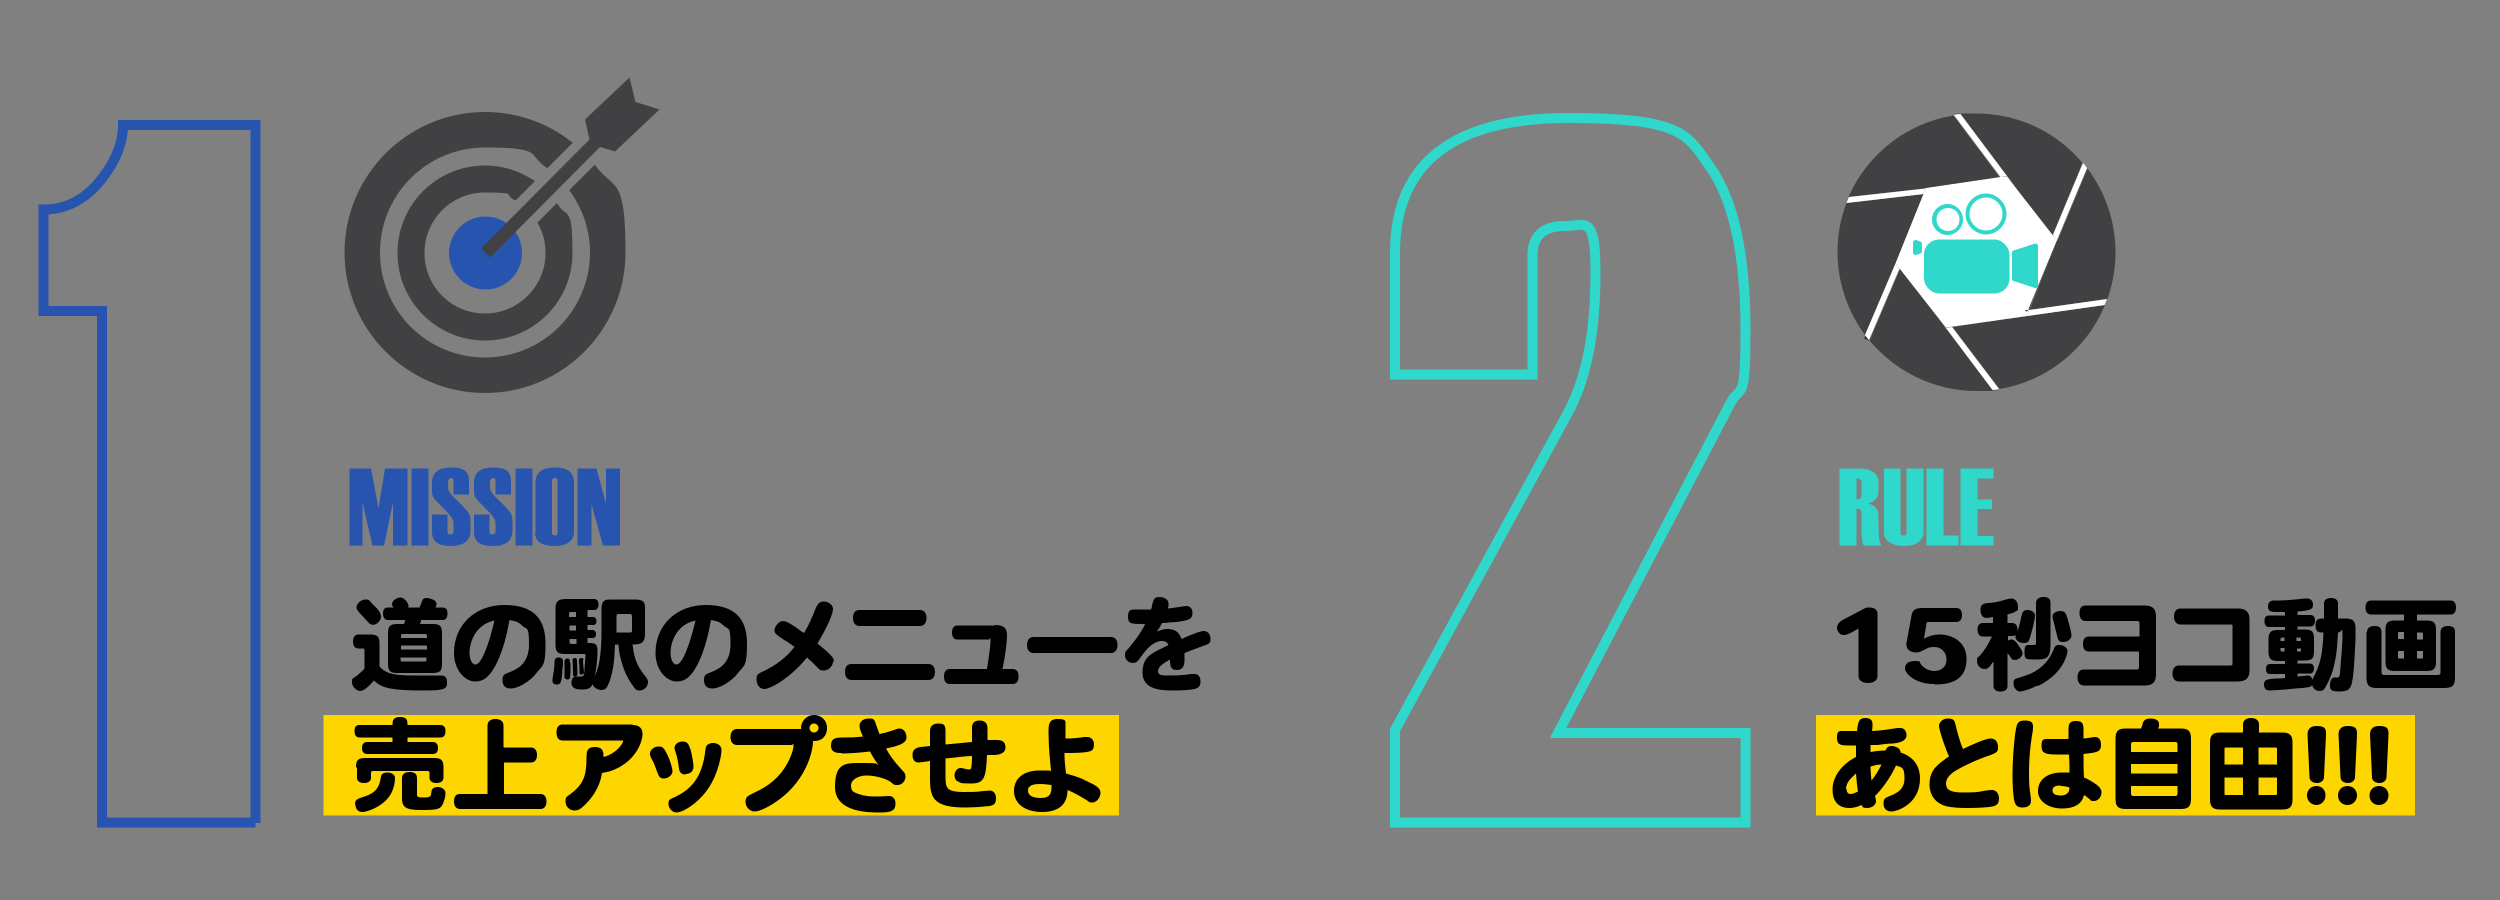 <?xml version="1.0" encoding="UTF-8"?>
<svg xmlns="http://www.w3.org/2000/svg" version="1.1" viewBox="0 0 500 180">
  <rect x="0" y="0" width="500" height="180" fill="#808080" stroke="none"/>
  <defs>
    <style>
      .cls-1 {
        fill: #fdd600;
      }

      .cls-2 {
        stroke: #30d8cb;
      }

      .cls-2, .cls-3, .cls-4 {
        stroke-miterlimit: 10;
      }

      .cls-2, .cls-4 {
        fill: none;
        stroke-width: 2px;
      }

      .cls-5 {
        fill: #fff;
      }

      .cls-6 {
        fill: #30d8cb;
      }

      .cls-7 {
        fill: #2754af;
      }

      .cls-3 {
        stroke: #414143;
      }

      .cls-3, .cls-8 {
        fill: #414143;
      }

      .cls-9 {
        fill: #353535;
      }

      .cls-4 {
        stroke: #2754af;
      }
    </style>
  </defs>
  <!-- Generator: Adobe Illustrator 28.7.1, SVG Export Plug-In . SVG Version: 1.2.0 Build 142)  -->
  <g>
    <g id="_レイヤー_1" data-name="レイヤー_1">
      <g>
        <rect class="cls-1" x="363.2" y="143" width="119.8" height="20.1"/>
        <rect class="cls-1" x="64.7" y="143" width="159.1" height="20.1"/>
        <g>
          <path class="cls-3" d="M114.5,38.1c2.5,3.5,4,7.8,4,12.4,0,11.8-9.6,21.5-21.5,21.5s-21.5-9.6-21.5-21.5,9.6-21.5,21.5-21.5,8.9,1.5,12.4,4l4.4-4.4c-4.7-3.6-10.5-5.7-16.8-5.7-15.2,0-27.6,12.4-27.6,27.6s12.4,27.6,27.6,27.6,27.6-12.4,27.6-27.6-2.1-12.1-5.7-16.8l-4.4,4.4Z"/>
          <path class="cls-3" d="M111.3,41.4l-3.2,3.2c1,1.8,1.5,3.8,1.5,6,0,6.9-5.6,12.6-12.6,12.6s-12.6-5.6-12.6-12.6,5.6-12.6,12.6-12.6,4.2.6,6,1.5l3.2-3.2c-2.7-1.7-5.8-2.7-9.2-2.7-9.4,0-17,7.6-17,17s7.6,17,17,17,17-7.6,17-17-1-6.6-2.7-9.2Z"/>
          <circle class="cls-7" cx="97.1" cy="50.6" r="7.3"/>
          <polygon class="cls-8" points="131.9 21.9 127.1 20.4 125.9 15.5 117 23.9 117.9 27.9 96.2 49.7 98 51.5 120 29.4 123 30.3 131.9 21.9"/>
        </g>
        <g>
          <g>
            <path class="cls-8" d="M385.1,37.7h0c0,0,14.9-2.2,14.9-2.2l-9.3-12.4c-9.4,1.5-17.3,7.8-21,16.3l15.3-1.7h0Z"/>
            <path class="cls-8" d="M379.1,52.7l5.6-13.9-15.4,1.8c-1.2,3.1-1.8,6.4-1.8,9.8,0,6.2,2.1,12,5.5,16.6l6.1-14.3h0Z"/>
            <path class="cls-8" d="M411.4,48.1l-5.5,13.9,15.6-2.2c1-2.9,1.6-6.1,1.6-9.3,0-6.3-2.1-12.1-5.6-16.8l-6,14.4h0Z"/>
            <path class="cls-8" d="M410.5,47l6-14.4c-5.1-6.1-12.7-9.9-21.3-9.9s-2.1,0-3.1.2l11.7,15.6,6.8,8.6Z"/>
            <path class="cls-8" d="M420.9,61l-19.7,2.8-10.7,1.6,9.4,12.4c9.6-1.6,17.5-8.1,21.1-16.8Z"/>
            <path class="cls-8" d="M380,53.8l-6.1,14.3c5.1,6.1,12.8,10.1,21.4,10.1s2.2,0,3.3-.2l-10.6-14.1-8-10.1Z"/>
            <polygon class="cls-9" points="405.8 61.9 411.4 48.1 411.4 48 405.6 62 405.8 61.9"/>
            <path class="cls-5" d="M385.1,37.7h0c0,0-15.3,1.7-15.3,1.7-.2.4-.3.8-.5,1.2l15.4-1.8.5-1.2Z"/>
            <polygon class="cls-9" points="385.1 37.7 384.7 38.8 385.3 38.7 385.1 37.7"/>
            <path class="cls-9" d="M372.8,67.7l1.1.5h0c-.3-.4-.6-.8-.8-1.1l-.3.7Z"/>
            <path class="cls-5" d="M379.1,52.7l-6.1,14.3c.3.4.5.7.8,1l6.1-14.3-.8-1Z"/>
            <path class="cls-5" d="M389.2,65.5l-1.3-1.6,10.6,14.1c.4,0,.9-.1,1.3-.2l-9.4-12.4-1.3.2Z"/>
            <path class="cls-5" d="M401.3,35.3l2.5,3.1-11.7-15.6c-.4,0-.9.1-1.3.2l9.3,12.4,1.2-.2Z"/>
            <path class="cls-5" d="M405.3,63.2l-4.1.6,19.7-2.8c.2-.4.3-.8.5-1.2l-15.6,2.2-.5,1.2Z"/>
            <path class="cls-5" d="M411.4,48l6-14.4c-.3-.4-.5-.7-.8-1l-6,14.4.8,1.1Z"/>
            <polygon class="cls-5" points="405.4 62.3 404.9 62.1 405.6 62 411.4 48 410.5 47 403.8 38.4 401.3 35.3 400.1 35.4 385.2 37.6 385.1 37.7 384.7 38.6 384.7 38.8 379.1 52.7 379.1 52.7 380 53.8 387.9 63.9 389.2 65.5 390.5 65.3 401.2 63.8 405.3 63.2 405.8 61.9 405.6 62 405.4 62.3"/>
            <polygon class="cls-9" points="405.4 62.3 405.6 62 404.9 62.1 405.4 62.3"/>
          </g>
          <g>
            <rect class="cls-6" x="384.8" y="47.9" width="17.1" height="10.8" rx="3" ry="3"/>
            <path class="cls-6" d="M402.7,56.2l4.3,1.4c.3.1.6-.1.6-.5v-7.9c0-.3-.3-.6-.6-.5l-4.3,1.4c-.2,0-.3.3-.3.5v5.2c0,.2.2.4.4.5Z"/>
            <path class="cls-6" d="M384.1,48.3l-.9-.3c-.3,0-.6.1-.6.5v2c0,.3.3.6.6.5l.9-.3c.2,0,.3-.3.3-.5v-1.4c0-.2-.1-.4-.4-.5Z"/>
            <path class="cls-6" d="M393.1,42.8c0-2.3,1.9-4.1,4.1-4.1s4.1,1.9,4.1,4.1-1.9,4.1-4.1,4.1-4.1-1.9-4.1-4.1ZM393.9,42.8c0,1.8,1.5,3.3,3.3,3.3s3.3-1.5,3.3-3.3-1.5-3.3-3.3-3.3-3.3,1.5-3.3,3.3Z"/>
            <path class="cls-6" d="M386.4,43.9c0-1.7,1.4-3.1,3.1-3.1s3.1,1.4,3.1,3.1-1.4,3.1-3.1,3.1-3.1-1.4-3.1-3.1ZM387.3,43.9c0,1.3,1,2.3,2.3,2.3s2.3-1,2.3-2.3-1-2.3-2.3-2.3-2.3,1-2.3,2.3Z"/>
          </g>
        </g>
        <path class="cls-4" d="M51.1,164.5h-30.7V62.2h-11.7v-20.3c4.4,0,8.2-1.9,11.3-5.7,3.1-3.8,4.6-7.6,4.6-11.2h26.5v139.6Z"/>
        <path class="cls-2" d="M349,164.5h-70v-18.5l34.5-63.3c3.8-6.9,5.6-16.3,5.6-28.2s-2.1-9.3-6.2-9.3-6.4,1.9-6.4,5.8v23.9h-27.5v-24.3c0-18,11.6-27,34.7-27s23.7,3.3,28.4,9.9c4.6,6.6,7,17.4,7,32.5s-1,10.8-3,14.6l-34.5,66h37.5v17.9Z"/>
        <g>
          <path class="cls-7" d="M81.6,109.1h-3v-8.6l-1.8,8.6h-2.3l-2-8.6v8.6h-2.6v-15.4h4.3l1.5,8,1.3-8h4.5v15.4Z"/>
          <path class="cls-7" d="M85.7,109.1h-3.4v-15.4h3.4v15.4Z"/>
          <path class="cls-7" d="M86.4,102.9h3.1v3.5c0,.4.2.5.6.5s.6-.2.6-.5v-1.8c0-.6-.4-1.2-1.1-2-1.4-1.4-2.3-2.3-2.7-2.8s-.5-1-.5-1.6v-1.7c0-2,1.3-3,3.9-3s3.5.9,3.5,2.7v2.7h-3.1v-2.8c0-.3-.2-.5-.5-.5s-.6.3-.6.9v1c0,.6.4,1.2,1.2,2,1.4,1.3,2.3,2.3,2.7,2.8.4.5.6,1.1.6,1.8v2c0,2-1.3,3.1-3.9,3.1s-3.8-.9-3.8-2.8v-3.5Z"/>
          <path class="cls-7" d="M94.8,102.9h3.1v3.5c0,.4.2.5.6.5s.6-.2.6-.5v-1.8c0-.6-.4-1.2-1.1-2-1.4-1.4-2.3-2.3-2.7-2.8s-.5-1-.5-1.6v-1.7c0-2,1.3-3,3.9-3s3.5.9,3.5,2.7v2.7h-3.1v-2.8c0-.3-.2-.5-.5-.5s-.6.3-.6.9v1c0,.6.4,1.2,1.2,2,1.4,1.3,2.3,2.3,2.7,2.8.4.5.6,1.1.6,1.8v2c0,2-1.3,3.1-3.9,3.1s-3.8-.9-3.8-2.8v-3.5Z"/>
          <path class="cls-7" d="M106.5,109.1h-3.4v-15.4h3.4v15.4Z"/>
          <path class="cls-7" d="M107.1,106.4v-9.9c0-2,1.3-3,3.9-3s3.8,1,3.8,3v9.9c0,.9-.4,1.6-1.1,2.1-.7.5-1.6.7-2.8.7-2.6,0-3.9-.9-3.9-2.8ZM111.5,106.6v-10.5c0-.3-.2-.5-.5-.5s-.6.2-.6.5v10.5c0,.3.2.5.6.5s.5-.2.5-.5Z"/>
          <path class="cls-7" d="M124.1,109.1h-3.5l-2.3-8.2v8.2h-2.8v-15.4h3.8l1.9,7v-7h2.8v15.4Z"/>
        </g>
        <g>
          <path class="cls-6" d="M376.2,109.1h-3.4c-.4-.4-.5-1.7-.5-3.7h0s0-.9,0-.9c0-1.3,0-1.9,0-2,0-.5-.4-.8-1-.8v7.4h-3.4v-15.4h4.2c.9,0,1.8.2,2.5.7.7.4,1.1,1.1,1.1,2.1v1.8c0,1.2-.7,2-2.1,2.4,1.4.3,2.1,1.2,2.1,2.5v1.7c0,2.5.2,3.9.6,4.2ZM372.3,99v-2.5c0-.5-.3-.8-1-.8v4.2c.7,0,1-.3,1-.8Z"/>
          <path class="cls-6" d="M376.7,93.7h3.4v12.9c0,.3.2.5.6.5s.6-.2.6-.5v-12.9h3.4v12.7c0,.9-.4,1.6-1.1,2.1-.7.5-1.7.7-2.8.7s-2-.2-2.8-.7c-.8-.4-1.2-1.1-1.2-2.1v-12.7Z"/>
          <path class="cls-6" d="M391.6,109.1h-6.3v-15.4h3.4v13.4h3v2Z"/>
          <path class="cls-6" d="M398.7,109.1h-6.6v-15.4h6.6v2h-3.2v4.2h2.9v1.9h-2.9v5.4h3.2v2Z"/>
        </g>
        <g>
          <path d="M75.9,133.3c1.5,1.7,3.5,1.8,7.8,1.8s2.1,0,2.9,0c.6,0,1.2,0,1.5,0,1,0,1.3.4,1.3,1.5s-.4,1.5-4.4,1.5c-6.5,0-8.6-.4-10.2-2-1.3,1.5-2.2,2.1-2.8,2.1s-1.6-.8-1.6-1.7,0-.7.9-1.3c.5-.4,1.3-1.1,1.6-1.5v-3.6c0-.3,0-.4-.4-.4h-.8c-.7,0-1.1-.5-1.1-1.4s.4-1.4,1.1-1.4h2.3c1.5,0,1.9.4,1.9,1.9v4.7ZM74.5,124.9c-.4,0-.5,0-1-.6-.5-.6-1.6-1.7-1.9-2.1-.2-.3-.3-.5-.3-.7,0-.8.9-1.6,1.8-1.6s.6.1,1.5,1c1.2,1.1,1.6,1.8,1.6,2.5s-.9,1.6-1.7,1.6ZM78.7,121.5c-.2-.3-.3-.4-.3-.7,0-.6.9-1.3,1.7-1.3s1.6,1.2,1.6,1.6,0,.2-.1.4h2.3c.1-.2.2-.5.3-.7.3-1,.5-1.2,1.1-1.2s2,.4,2,1.1-.2.7-.2.8h1.4c.7,0,1,.4,1,1.2s-.3,1.3-1,1.3h-4.3c0,.3-.1.5-.2.8h2.5c1.5,0,1.9.4,1.9,1.9v6c0,1.5-.4,1.9-1.9,1.9h-7c-1.5,0-1.9-.4-1.9-1.9v-6c0-1.5.4-1.9,1.9-1.9h1.3c.1-.2.2-.5.2-.8h-3.4c-.6,0-1-.4-1-1.3s.4-1.2,1-1.2h1.3ZM80.6,126.8c-.4,0-.4,0-.4.8h5.2c0-.7,0-.8-.4-.8h-4.3ZM85.4,129.1h-5.2v.8h5.2v-.8ZM84.9,132.3c.4,0,.4,0,.4-.8h-5.2c0,.7,0,.8.4.8h4.3Z"/>
          <path d="M99.5,132.3c-1.4,2.9-2.6,4-4.5,4s-4.2-2.2-4.2-5.7c0-5.6,4.2-9.6,10.1-9.6s8.2,2.9,8.2,7.7-.6,4.3-1.8,5.9c-1.3,1.7-3.7,3.1-5.1,3.1s-1.7-.8-1.7-1.8.5-1.1,1.5-1.5c1.2-.5,3.8-1.5,3.8-5.5s-.5-2.9-1.4-3.8c-.7-.7-1.3-.9-2.5-1.1-.6,3.3-1.3,5.9-2.4,8.3ZM93.9,130.5c0,1.4.5,2.4,1.2,2.4,1.2,0,2.7-4.1,3.8-8.8-4.2.9-5,4.9-5,6.4Z"/>
          <path d="M112.5,134.3c-.2,2.2-.4,2.6-1.1,2.6s-.9-.3-.9-.7,0-.2,0-.4c.2-1,.4-2.4.4-3.2s.2-1.1.8-1.1.9.3.9.8,0,1.1-.2,2ZM117.5,123.4h1.1c.4,0,.7.3.7.8s-.2.8-.7.8h-1.1v1h1c.4,0,.7.3.7.8s-.2.8-.7.8h-1v1c1.5,0,2,.1,2,1.5s-.2,3.9-.6,5.3c.7-1.6.9-2.5,1.1-4,.2-1.4.3-3.2.3-5.4v-4.3c0-1.8.9-1.8,1.9-1.8h4.9c1.8,0,1.9.8,1.9,1.8v5.1c0,2.1-1.3,2.1-2.5,2.1.3,2.1.5,3.9,2.6,6.4.4.5.5.8.5,1.1,0,.9-.8,1.7-1.6,1.7s-.9-.2-1.3-.8c-2.7-3.5-3-7.9-3-8.4h-.7c-.1,2.3-.2,4.9-1.1,7.4-.5,1.3-.8,1.7-1.6,1.7s-1.7-.6-1.8-1.2c-.3.8-.8,1.1-2.1,1.1s-2.1-.3-2.1-1.3.4-1.3,1-1.3.7,0,.9,0c.5,0,.6-.1.7-1.3,0-.7.2-2.4.2-2.8s0-.4-.5-.4h-3.6c-1.5,0-1.9-.4-1.9-1.9v-7.1c0-1.4.4-2,2.1-2h5.6c.6,0,.9.4.9,1.1s-.3,1.1-.9,1.1h-1.3v1ZM114.1,132.6c0,.2,0,1.3,0,1.5,0,1.7-.2,1.8-.6,1.8s-.6-.2-.6-.5,0-1.3,0-1.6,0-1.3,0-1.5c0-.4.2-.6.6-.6s.5.2.5.9ZM115.2,123.4v-1h-.8c-.5,0-.6,0-.6.5v.5h1.3ZM115.2,125.1h-1.3v1h1.3v-1ZM115.2,127.8h-1.3c0,.9,0,1,.6,1h.8v-1ZM115.4,132.2c0,.4.1,2.3.1,2.6s-.2.5-.5.5-.4-.1-.4-.4,0-.6,0-.6c0-.4-.1-2.2-.1-2.3,0-.2.2-.4.5-.4s.4.2.4.6ZM116.6,132c0,.8.2,2.2.2,2.4,0,.3-.1.5-.5.5s-.4-.1-.4-.5c0-.5,0-1.5-.1-2,0-.1,0-.3,0-.4,0-.2.2-.4.5-.4s.4.1.4.4ZM123.2,126.5h2.8c.3,0,.4-.1.4-.4v-2.8c0-.3-.1-.5-.4-.5h-2.3c-.3,0-.4.1-.4.5v3.2Z"/>
          <path d="M139.8,132.3c-1.4,2.9-2.6,4-4.5,4s-4.2-2.2-4.2-5.7c0-5.6,4.2-9.6,10.1-9.6s8.2,2.9,8.2,7.7-.6,4.3-1.8,5.9c-1.3,1.7-3.7,3.1-5.1,3.1s-1.7-.8-1.7-1.8.5-1.1,1.5-1.5c1.2-.5,3.8-1.5,3.8-5.5s-.5-2.9-1.4-3.8c-.7-.7-1.3-.9-2.5-1.1-.6,3.3-1.3,5.9-2.4,8.3ZM134.1,130.5c0,1.4.5,2.4,1.2,2.4,1.2,0,2.7-4.1,3.8-8.8-4.2.9-5,4.9-5,6.4Z"/>
          <path d="M166.6,132.3c0,.9-.9,1.8-1.8,1.8s-.9-.2-1.5-.8c-.7-.7-1.2-1.2-1.9-1.8-3.5,4.3-7.4,6.3-8.5,6.3s-1.6-1-1.6-2,.4-1.1,1.9-1.8c3.3-1.7,4.8-3.5,5.7-4.6-.7-.6-1.4-1-2.2-1.5-1.5-1-1.8-1.2-1.8-1.9s.9-1.8,1.7-1.8,2,.9,2.9,1.5c.5.4.9.7,1.3.9.9-1.4,1.7-3.3,2.4-5.1.4-.8.8-1.2,1.5-1.2,1,0,1.9.7,1.9,1.5s-.8,3-3.1,6.9c2.7,2.2,3.3,2.9,3.3,3.6Z"/>
          <path d="M170.3,136c-.8,0-1.3-.6-1.3-1.6s.4-1.6,1.3-1.6h15.4c.8,0,1.3.6,1.3,1.6s-.5,1.6-1.3,1.6h-15.4ZM171.9,125.2c-.8,0-1.3-.6-1.3-1.6s.4-1.6,1.3-1.6h12.1c.8,0,1.3.6,1.3,1.6s-.5,1.6-1.3,1.6h-12.1Z"/>
          <path d="M199,125c1.7,0,2.4.6,2.4,2s-.3,3.9-.9,6.8h2c.8,0,1.2.5,1.2,1.5s-.4,1.5-1.2,1.5h-12.5c-.8,0-1.2-.5-1.2-1.5s.4-1.5,1.2-1.5h7.4c.2-1.3.7-4.4.7-5.6s0-.3-.4-.3h-6.2c-.7,0-1.1-.5-1.1-1.4s.4-1.4,1.1-1.4h7.4Z"/>
          <path d="M206.7,130.6c-.8,0-1.3-.6-1.3-1.6s.5-1.6,1.3-1.6h15.5c.8,0,1.3.6,1.3,1.6s-.5,1.6-1.3,1.6h-15.5Z"/>
          <path d="M228.8,124.8c-2.5,0-3.2,0-3.2-1.4s.5-1.5,1.4-1.5,2.8,0,3.2,0c.1-.3.2-.5.2-.8.3-1.4.6-1.7,1.5-1.7s1.8.5,1.8,1.3,0,.6-.2,1c.6,0,3.5-.5,3.7-.5.8,0,1.3.5,1.3,1.4,0,1.3-.9,1.5-3.2,1.8-.7,0-2.1.2-2.9.2-.3.6-.6,1.1-1,1.7.8-.3,1.3-.5,2.1-.5,1.5,0,2.3.6,2.8,2,.2-.1,3.5-1.6,4.4-1.6s1.4.7,1.4,1.6-.3,1-1.8,1.5c-1,.4-2.2.8-3.4,1.3,0,.7,0,1.1,0,1.4,0,1.4-.5,2-1.6,2s-1.3-.7-1.3-2.1c-1.2.7-2.4,1.4-2.4,2.3s.7.9,2.5.9,2.7-.1,4.2-.3c.2,0,.5,0,.6,0,.8,0,1.2.6,1.2,1.5s-.4,1.3-1.2,1.5c-.7.2-2.6.3-4.2.3-2.6,0-6.2-.2-6.2-3.6s2.1-3.9,5.2-5.5c-.2-.5-.6-.8-1.3-.8-1.1,0-2.4.8-3.4,2.1-.5.6-.8,1-1.2,1.6-.4.5-.7.7-1.2.7-.9,0-1.6-.7-1.6-1.5s.1-.8.6-1.3c2.3-2.7,3.3-4.6,3.4-5h-.4Z"/>
          <path d="M78.5,145c0-.7,0-1.6,1.5-1.6s1.5.8,1.5,1.6h6.6c.6,0,1,.4,1,1.2s-.3,1.3-1,1.3h-6.6v.9h5.1c.6,0,1,.4,1,1.2s-.4,1.2-1,1.2h-13.2c-.6,0-1-.4-1-1.2s.4-1.2,1-1.2h5.1v-.9h-6.6c-.6,0-1-.4-1-1.3s.4-1.2,1-1.2h6.6ZM71,160.9c0-1,.4-1.1,1.9-1.6,2.8-.9,3-2.4,3.3-4,.1-.5.5-.8,1.3-.8s1.5.4,1.5,1.1c0,1.3-.5,3-1.4,4-1.4,1.8-4.2,2.8-5.1,2.8s-1.4-.6-1.4-1.5ZM71.2,153.5c0-1.5.4-1.9,1.9-1.9h13.7c1.4,0,1.9.4,1.9,1.9v2c0,.7-.5,1.1-1.4,1.1s-1.4-.4-1.4-1.1v-.9c0-.3-.1-.4-.4-.4h-10.9c-.3,0-.4.1-.4.4v.9c0,.7-.5,1.1-1.4,1.1s-1.4-.4-1.4-1.1v-2ZM80.4,155.6c0-.7.5-1.2,1.5-1.2s1.5.4,1.5,1.2v3.4c0,.5.7.5,1.4.5,1.3,0,1.4-.2,1.5-1.2,0-.6.6-.9,1.3-.9s1.5.5,1.5,1.2-.2,1.4-.5,2.1c-.4,1.1-1.1,1.3-4,1.3s-4.2-.2-4.2-2.3v-4.1Z"/>
          <path d="M100.8,149.5h5.4c.7,0,1.2.5,1.2,1.5s-.5,1.5-1.2,1.5h-5.4v6.3h7.3c.7,0,1.2.5,1.2,1.5s-.5,1.5-1.2,1.5h-16.1c-.7,0-1.2-.5-1.2-1.5s.4-1.5,1.2-1.5h5.5v-13.7c0-.8.6-1.3,1.6-1.3s1.6.5,1.6,1.3v4.3Z"/>
          <path d="M126.5,145c1.3,0,2,.6,2,1.8,0,1.9-1.7,5.7-6.1,7.3-.5.2-.9.3-2,.5-.4,2.7-1.9,5.1-4,6.9-.6.5-1,.6-1.5.6-1,0-1.8-.8-1.8-1.8s.2-.9,1-1.5c2.4-1.8,3.2-3.4,3.2-7.1,0-1.3,0-2.3,1.7-2.3s1.7,1.1,1.7,2c2.7-.7,3.9-2.8,3.9-3.1s0-.2-.3-.2h-11.8c-.8,0-1.2-.6-1.2-1.6s.4-1.6,1.2-1.6h14Z"/>
          <path d="M132.8,155.7c-.8,0-1-.3-1.4-1.4-.2-.5-.6-1.7-.8-2-.6-1.1-.6-1.2-.6-1.6,0-.7.8-1.4,1.7-1.4s1.1.3,1.8,1.7c.6,1.3,1,2.7,1,3.3s-.8,1.4-1.7,1.4ZM143.7,153.2c-.9,3.1-2.4,5.5-4.7,7.4-1.5,1.2-2.9,1.9-3.7,1.9s-1.6-.8-1.6-1.7.2-.9,1.1-1.3c2.7-1.3,5.6-3.2,6.3-9.6,0-.8.6-1.3,1.5-1.3s1.7.5,1.7,1.4-.3,2.1-.6,3.3ZM137.1,154.9c-.8,0-1.2-.4-1.3-1.2-.3-2.1-.5-2.7-.7-3.3-.1-.3-.2-.6-.2-.8,0-.7.7-1.3,1.6-1.3s1.2.4,1.6,1.6c.3,1,.6,2.9.6,3.4,0,.9-.6,1.5-1.6,1.5Z"/>
          <path d="M159.9,145.8c.2,0,.2,0,.3,0-.1-1.5,1.1-2.8,2.6-2.8s2.6,1.1,2.6,2.6-.9,2.7-2.8,2.6c0,.1,0,.2,0,.3,0,.7-.8,8.5-9.3,13-1,.5-1.8.8-2.4.8-.9,0-1.8-.9-1.8-1.9s.4-1.2,1.6-1.8c3.2-1.4,5.3-3.3,6.7-5.8.6-1,1.3-2.8,1.3-3.6s-.1-.2-.4-.2h-10.9c-.8,0-1.3-.6-1.3-1.6s.5-1.6,1.3-1.6h12.3ZM161.9,145.6c0,.5.4.9.9.9s.9-.4.9-.9-.4-.9-.9-.9-.9.4-.9.9Z"/>
          <path d="M168.3,150.6c-.9,0-2.1,0-2.1-1.5s1-1.6,2.4-1.6,2.3,0,4-.2c-.6-1.2-.7-1.8-.7-2.2,0-.8.8-1.4,1.9-1.4s1.1.3,1.4,1.2c.3.9.6,1.6.7,1.9,1-.2,1.7-.4,2.3-.6,1.2-.4,1.4-.5,1.7-.5.8,0,1.4.8,1.4,1.8s-1.1,1.6-4.1,2.2c.7,1.3,1.7,2.7,3.2,4.3.5.5.7.8.7,1.3,0,.9-.7,1.7-1.6,1.7s-.5,0-1.5-.7c-1.1-.7-3.1-1.2-4.7-1.2s-3.1.8-3.1,2,.5,1.3,1.5,1.7c.8.3,2,.5,3.1.5s1.4,0,2.7-.1c.1,0,.3,0,.3,0,.8,0,1.3.6,1.3,1.5,0,1.6-1.1,1.8-3.2,1.8s-8.9,0-8.9-5.1,2.3-4.8,5.8-4.8,2.1.2,2.9.4c-.6-.8-1.2-1.7-1.7-2.7-1.6.2-4.1.4-5.7.4Z"/>
          <path d="M197.5,148c1.1,0,1.7,0,1.9,0,1.2,0,1.7.5,1.7,1.5s-.9,1.4-2.1,1.5c-.6,0-1.1,0-1.6,0-.2,4.7-.6,5.7-3.2,5.7s-2-.2-2.6-.4c-.5-.2-.7-.7-.7-1.3s.5-1.4,1.2-1.4.2,0,.6.1c.5.1.9.2,1.1.2.5,0,.5-.2.6-2.1,0-.2,0-.4,0-.6-1.2,0-3.3.3-5.3.5,0,1.2,0,3.1,0,3.8,0,2.1.3,2.9,3.6,2.9s2.9-.1,4-.2c.5,0,.9-.1,1.2-.1.8,0,1.3.6,1.3,1.6s-.4,1.3-1.2,1.5c-.8.1-3.2.3-5,.3-6.6,0-7-2.2-7-5.9s0-2.3,0-3.4c-.6.1-2,.3-2.3.3-.8,0-1.2-.6-1.2-1.5s.4-1.4,1.6-1.6c.8-.1,1.2-.1,1.9-.2,0-1,0-2.1,0-3s.5-1.5,1.7-1.5,1.4.4,1.4,1.6c0,.9,0,1.7,0,2.6,1.9-.2,3.4-.3,5.3-.5,0-.5,0-2.9,0-2.9,0-.9.5-1.4,1.5-1.4s1.6.5,1.6,1.6v2.5Z"/>
          <path d="M213.5,147.7c.9,0,2.2-.1,3.3-.3.5,0,.6,0,.7,0,.7,0,1.3.6,1.3,1.5,0,.8-.3,1.3-1,1.4-1,.3-3.3.3-4.9.3,0,.1,0,.3,0,.6,0,1,.2,2.5.3,3.5,2.4.7,3,.9,4.1,1.5,2.2,1,2.8,1.5,2.8,2.4s-.8,1.9-1.6,1.9-.6-.1-.9-.3c-1.3-.8-2.6-1.6-4.1-2.2,0,2.9-1.8,4.4-5.1,4.4s-5.6-1.6-5.6-4.2,2-4.1,5.1-4.1,1.3,0,2.3.1c0,0,0-.2-.3-3.4-.1-1-.2-2.9-.2-4.3s0-2.7,1.8-2.7,1.6.4,1.6,1.2,0,.6,0,1.1c0,.7,0,1.1,0,1.6.2,0,.4,0,.7,0ZM205.6,158.1c0,1,.9,1.5,2.6,1.5s2.1-.8,2.1-2.2,0-.3,0-.4c-.8-.1-1.5-.2-2.3-.2-1.6,0-2.4.4-2.4,1.3Z"/>
        </g>
        <g>
          <path d="M373.6,136.6c-1.1,0-1.9-.5-1.9-1.4v-9.5l-1.4.8c-1,.5-1.2.5-1.7.5s-1.2-.7-1.2-1.4.5-1.3,1.3-1.7l4-2.1c.5-.3.7-.3,1.2-.3,1,0,1.6.5,1.6,1.2v12.5c0,.9-.8,1.4-1.9,1.4Z"/>
          <path d="M386.8,136.8c-3.9,0-5.8-2.2-5.8-3.1s.6-1.5,2-1.5.8.2,1.2.7c.7.9,1.8,1.3,2.7,1.3,1.3,0,2.4-.8,2.4-2.3s-1.1-2.5-2.4-2.5-1.5.3-2.3.7c-.4.2-.9.4-1.4.4-.8,0-2.1-.4-1.9-1.9l1-5.5c.2-1.1.8-1.5,2.2-1.5h6.7c.8,0,1.2.5,1.2,1.4s-.4,1.4-1.2,1.4h-5.5c-.2,0-.4,0-.4.3l-.5,3h.1c.7-.4,1.7-.8,3-.8,2.5,0,5.4,1.4,5.4,4.9s-2.1,5.1-6.3,5.1Z"/>
          <path d="M398.5,132.5c-.6,1-1,1.3-1.6,1.3-.8,0-1.5-.7-1.5-1.6s.1-.6.5-1c1.1-1.2,1.7-2.3,2.5-3.9h-1.8c-.7,0-1.1-.5-1.1-1.4s.4-1.3,1.1-1.3h2v-1.2c-.7.1-1,.2-1.3.2-.7,0-1.2-.6-1.2-1.6s.4-1.3,1.5-1.4c.9,0,2.3-.3,2.9-.5.8-.2,1.3-.4,1.8-.4.7,0,1.3.7,1.3,1.6s-.1.8-.5,1c-.5.4-1.2.4-1.6.6v1.7h.9c.7,0,1.1.5,1.1,1.3s0,.2,0,.4c.2-.6.4-1.3.6-2.2.3-1.8.6-2.1,1.4-2.1s1.5.5,1.5,1.1c0,1-.9,4.2-1.2,5-.2.4-.5.5-1.1.5-.9,0-1.6-.6-1.6-1.2s0-.4.2-.6c-.3.3-.5.4-.8.4h-.9v.9c.2-.1.4-.2.7-.2s.7,0,1.8,1.8c.3.4.4.7.4,1,0,.6-.8,1.3-1.5,1.3s-.6-.2-1-.7c-.2-.3-.3-.5-.5-.7v6.6c0,.7-.5,1.1-1.4,1.1s-1.4-.4-1.4-1.1v-4.8ZM407.5,137.1c-1.4.7-2.9,1.2-3.5,1.2s-1.3-.7-1.3-1.6.3-.9.9-1.1c.9-.3,1.7-.5,2.8-1,2-1,3.4-2.5,4.2-4.4.4-1.1.6-1.2,1.2-1.2,1,0,1.7.6,1.7,1.2s-.8,4.5-5.9,7ZM407.2,120.6c0-.7.5-1.2,1.5-1.2s1.4.4,1.4,1.2v8.4c0,2.8-1,2.9-3,2.9s-2.2,0-2.2-1.5.4-1.4,1.1-1.4.7,0,.8,0c.3,0,.4,0,.4-.6v-7.8ZM413.5,123.7c.2.7.8,2.8.8,3.4s-.7,1.3-1.6,1.3-.7-.1-.9-.3c-.3-.2-.3-.8-.5-1.4-.1-.5-.8-3.1-.8-3.4,0-.6.7-1.1,1.6-1.1s1.1.5,1.4,1.5Z"/>
          <path d="M427.9,130.3h-10.1c-.8,0-1.2-.5-1.2-1.5s.4-1.5,1.2-1.5h10.1v-2.6c0-.4-.1-.5-.5-.5h-10.3c-.8,0-1.2-.6-1.2-1.6s.4-1.5,1.2-1.5h11.8c1.6,0,2.3.6,2.3,2.3v11.4c0,1.6-.6,2.3-2.3,2.3h-12.1c-.8,0-1.3-.6-1.3-1.6s.4-1.6,1.3-1.6h10.5c.4,0,.5-.1.5-.6v-2.9Z"/>
          <path d="M436.1,124.9c-.8,0-1.3-.6-1.3-1.6s.5-1.6,1.3-1.6h11.4c1.6,0,2.4.6,2.4,2.2v10.2c0,1.5-.7,2.2-2.4,2.2h-11.7c-.8,0-1.3-.6-1.3-1.6s.5-1.6,1.3-1.6h10.3c.3,0,.4-.1.4-.4v-7.5c0-.2,0-.3-.3-.3h-10.1Z"/>
          <path d="M456.9,122.4c-.4,0-1.8,0-1.8,0-1.1,0-1.5-.3-1.5-1.1s.4-1.2,1.2-1.2.7,0,1,0c1.3,0,3.6-.2,5-.4.3,0,.5,0,.7,0,.6,0,1.1.5,1.1,1.2s0,1.2-3.1,1.4v.7h2.6c.6,0,.9.4.9,1.1s-.3,1.2-.9,1.2h-2.6v.6h1.4c1.5,0,1.9.4,1.9,1.9v2.4c0,1.5-.4,1.9-1.9,1.9h-1.4v.6h2.5c.5,0,.8.4.8,1s-.3,1-.8,1h-2.5v.6c.3,0,2-.2,2-.2.6,0,.9.3.9.9,1.8-3.2,2.1-5.3,2.3-9.5-.9,0-1.6,0-1.6-1.4s.7-1.4,1.7-1.4v-3c0-.7.5-1.1,1.4-1.1s1.4.4,1.4,1.1v3h1.5c1.5,0,2,.5,2,2s0,.9,0,2.2c-.3,6-.4,7.1-.7,8.6-.3,1.4-.9,1.8-2.6,1.8s-1.8-.4-1.8-1.3.4-1.5.8-1.5.6,0,.7,0c.4,0,.5-.6.5-1,.3-3.6.5-5.8.5-7.6s-.1-.4-.9-.4c-.2,3.6-.4,7.3-2.5,10.9-.3.6-.6.8-1.1.8-.8,0-1.3-.4-1.6-1.2-.2.4-.4.5-3.3.7-1.8.2-4.8.4-5.1.4-.8,0-1.2-.4-1.2-1.2s.3-1.1,2.4-1.2c.6,0,1.2,0,1.8-.1v-.8h-3c-.5,0-.8-.3-.8-1s.3-1,.8-1h3v-.6h-1.4c-1.4,0-1.9-.4-1.9-1.9v-2.4c0-1.4.4-1.9,1.9-1.9h1.4v-.6h-3.2c-.6,0-.9-.4-.9-1.2s.3-1.1.9-1.1h3.2v-.5ZM456.9,128.2v-.7c-.7,0-.8,0-.8.4v.3h.8ZM456.9,129.6h-.8c0,.6,0,.7.3.7h.5v-.7ZM459.4,128.2h.8c0-.6,0-.7-.4-.7h-.5v.7ZM459.4,129.6v.7c.8,0,.8,0,.8-.3v-.3h-.8Z"/>
          <path d="M483.4,122.9v1.2h1.9c1.4,0,1.9.4,1.9,1.9v6.3c0,1.4-.4,1.9-1.9,1.9h-6.3c-1.4,0-1.9-.4-1.9-1.9v-6.3c0-1.4.4-1.9,1.9-1.9h1.8v-1.2h-6.6c-.7,0-1.1-.5-1.1-1.4s.4-1.4,1.1-1.4h15.9c.7,0,1.1.5,1.1,1.4s-.4,1.4-1.1,1.4h-6.7ZM473.4,126.4c0-.7.5-1.2,1.5-1.2s1.4.4,1.4,1.2v7.9c0,.6.1.7.7.7h10.4c.6,0,.7-.1.7-.7v-7.9c0-.7.5-1.2,1.5-1.2s1.4.4,1.4,1.2v8.9c0,1.8-.4,2.3-2.3,2.3h-13.1c-1.8,0-2.3-.4-2.3-2.3v-8.9ZM480.8,127.9v-1.5h-.8c-.4,0-.4,0-.4.4v1h1.2ZM480.8,130.2h-1.2v1.1c0,.4,0,.4.4.4h.8v-1.5ZM483.4,127.9h1.2v-1c0-.3,0-.4-.4-.4h-.8v1.5ZM483.4,130.2v1.5h.8c.4,0,.4,0,.4-.4v-1.1h-1.2Z"/>
          <path d="M371.4,146.3c.2-2.2.5-2.7,1.7-2.7.9,0,1.4.4,1.4,1.2s0,.8-.1,1.4c2.1-.1,3-.3,5.1-.6.3,0,.5,0,.6,0,.7,0,1.2.6,1.2,1.4s-.6,1.5-2.7,1.7c-1.1,0-2.3.2-3.1.3-.7,0-1.1,0-1.4,0,0,.5,0,.9,0,1.4.7-.1,1.6-.3,3-.3.2-.6.6-.9,1.2-.9s1.9.4,1.8,1.3c2.5.8,3.9,2.6,3.9,5.2,0,5.1-4.6,6.6-5.7,6.6s-1.6-.7-1.6-1.6.3-1.1,1-1.4c1.3-.5,3.2-1.2,3.2-3.6s-.6-2.2-1.7-2.6c-1.2,2.6-2.8,4.7-4.2,6.1.1.4.2.7.2,1,0,.8-.8,1.4-1.8,1.4s-.8-.2-1.1-.6c-.9.4-1.6.6-2.4.6-2.2,0-3.4-1.3-3.4-3.7s1.7-5,4.7-6.5c0-.8,0-1.5,0-2.3-.4,0-.8,0-1.1,0-1.8,0-2.7,0-2.7-1.5s.4-1.4,1.4-1.4,1.3,0,1.8,0h.8ZM369.3,157.8c0,.6.3,1,.8,1s.9-.2,1.5-.5c-.2-1.2-.3-2.4-.4-3.6-1,.9-2,1.8-2,3.1ZM374.1,153.3c0,.7.1,2.2.2,2.8.8-1,1.6-2.3,2-3.2-.8,0-1.5.2-2.2.4Z"/>
          <path d="M387.8,145.2c0-.8.8-1.5,1.8-1.5s1.3.3,1.5,1.2c.2.8.7,3.1,1.5,4.9,1-.5,4.4-2.1,5.5-2.1s1.5.8,1.5,1.8-.3,1.1-2.9,2c-1.9.7-4.4,1.9-5.7,2.7-1.2.8-1.8,1.6-1.8,2.5,0,1.3.9,1.8,3.5,1.8s2.9-.1,4-.3c1-.2,1.4-.2,1.7-.2.8,0,1.4.7,1.4,1.7s-.4,1.4-1.3,1.6c-1,.2-3.3.3-5,.3s-3-.1-4-.3c-2.3-.5-3.6-2.2-3.6-4.4s.8-3.4,2.9-4.9c.4-.3.8-.6,1-.7-.6-1.3-2-5.2-2-6.2Z"/>
          <path d="M406.3,147.8c-.3,1.8-.5,4.4-.5,6.7s.1,3.3.3,4.6c.1.8.1.9.1,1.1,0,.8-.6,1.3-1.7,1.3s-1.5-.5-1.7-1.6c-.2-1.2-.3-3-.3-4.9,0-2.7.2-5.3.5-8,.3-2.1.4-2.9,1.9-2.9s1.7.5,1.7,1.3-.1,1-.3,2.3ZM416.7,147.7c.4,0,2-.3,2.3-.3.8,0,1.2.6,1.2,1.6,0,1.4-.8,1.5-3.5,1.8,0,1.5,0,3.3.1,4.7.6.2,1.8.9,2.6,1.5.6.5.9.9.9,1.5,0,.9-.7,1.7-1.5,1.7s-.6-.1-.8-.3c-.3-.2-.8-.7-1.2-.9-.4,1.8-1.9,2.7-4.4,2.7s-4.8-1.3-4.8-3.5,1.8-3.7,4.8-3.7,1,0,1.5.1c0-1.2,0-2.4-.1-3.7-.8,0-1.7,0-2.5,0-2.3,0-3-.3-3-1.7s.4-1.4,1.3-1.4,2.1,0,2.4,0c.6,0,1.1,0,1.7,0,0-.6,0-1.3,0-2,0-1.2.4-1.6,1.5-1.6s1.5.3,1.5,1.7v1.7ZM412.1,157.1c-1.1,0-1.6.3-1.6,1s.6,1,1.7,1,1.7-.6,1.7-1.6c-.5-.2-1.2-.3-1.8-.3Z"/>
          <path d="M428.2,145.7c.2-.4.3-.9.4-1.2.2-.5.7-.8,1.4-.8,1.2,0,1.8.4,1.8,1.1s0,.5-.2.9h4.5c1.6,0,2.1.5,2.1,2.1v11.9c0,1.6-.5,2.1-2.1,2.1h-10.9c-1.6,0-2.1-.5-2.1-2.1v-11.9c0-1.6.5-2.1,2.1-2.1h2.9ZM426.2,150.4h9.3v-1.5c0-.4-.1-.5-.5-.5h-8.3c-.3,0-.5.1-.5.5v1.5ZM435.5,152.8h-9.3v1.9h9.3v-1.9ZM435.5,157.2h-9.3v1.5c0,.3.1.5.5.5h8.3c.3,0,.5-.1.5-.5v-1.5Z"/>
          <path d="M448.6,146.5v-1.6c0-.8.6-1.3,1.6-1.3s1.6.5,1.6,1.3v1.6h4.7c1.4,0,2,.5,2,2v11.4c0,1.4-.5,2-2,2h-12.5c-1.4,0-2-.5-2-2v-11.4c0-1.4.5-2,2-2h4.6ZM448.6,152.9v-3.4h-3.3c-.4,0-.4,0-.4.4v3h3.7ZM448.6,155.5h-3.7v3.1c0,.4,0,.4.4.4h3.3v-3.5ZM451.7,152.9h3.7v-3c0-.4,0-.4-.4-.4h-3.3v3.4ZM451.7,155.5v3.5h3.3c.4,0,.4,0,.4-.4v-3.1h-3.7Z"/>
          <path d="M464.8,155.4c0,.7-.6,1.2-1.4,1.2s-1.5-.4-1.5-1.2l-.4-8.5c0-.3,0-1.7,1.8-1.7s1.9.6,1.9,1.7l-.4,8.5ZM465.1,159.1c0,1-.8,1.9-1.8,1.9s-1.9-.8-1.9-1.9.8-1.9,1.9-1.9,1.8.8,1.8,1.9Z"/>
          <path d="M471,155.4c0,.7-.6,1.2-1.4,1.2s-1.5-.4-1.5-1.2l-.4-8.5c0-.3,0-1.7,1.8-1.7s1.9.6,1.9,1.7l-.4,8.5ZM471.4,159.1c0,1-.8,1.9-1.9,1.9s-1.9-.8-1.9-1.9.8-1.9,1.9-1.9,1.9.8,1.9,1.9Z"/>
          <path d="M477.3,155.4c0,.7-.6,1.2-1.4,1.2s-1.5-.4-1.5-1.2l-.4-8.5c0-.3,0-1.7,1.8-1.7s1.9.6,1.9,1.7l-.4,8.5ZM477.7,159.1c0,1-.8,1.9-1.9,1.9s-1.9-.8-1.9-1.9.8-1.9,1.9-1.9,1.9.8,1.9,1.9Z"/>
        </g>
      </g>
    </g>
  </g>
</svg>